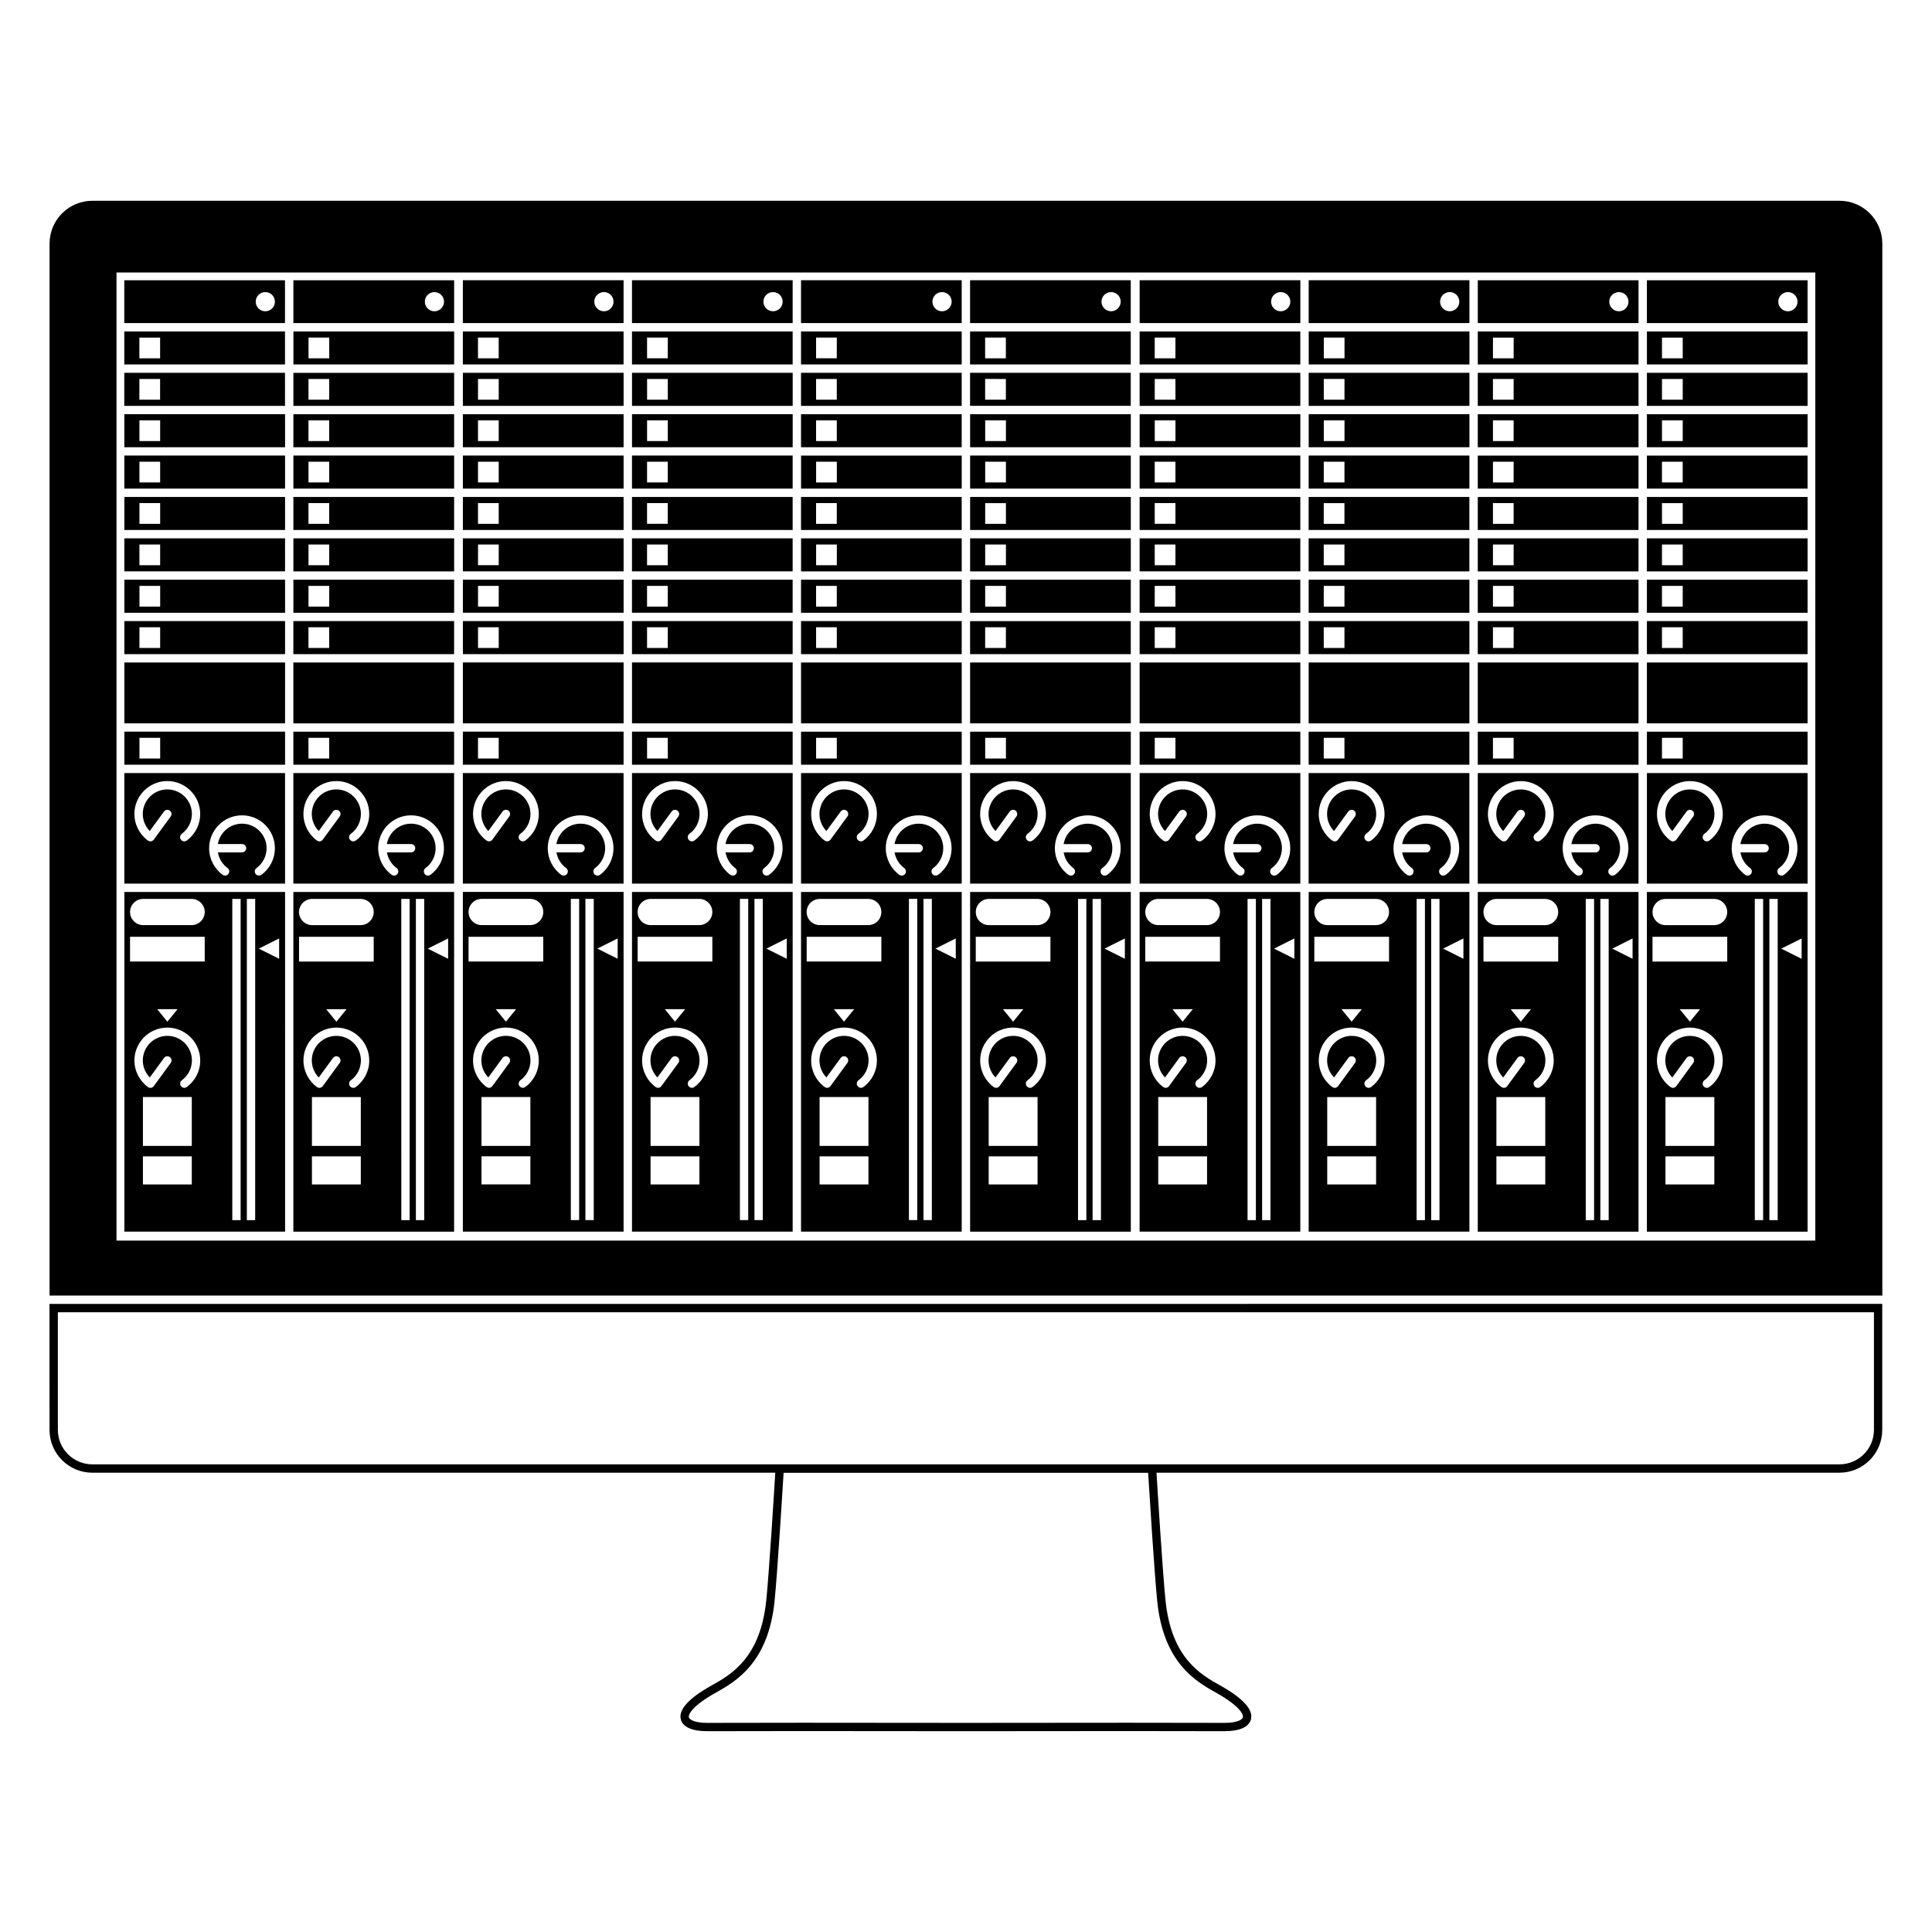 <?xml version="1.0" encoding="UTF-8"?>
<!-- Uploaded to: ICON Repo, www.iconrepo.com, Generator: ICON Repo Mixer Tools -->
<svg fill="#000000" width="800px" height="800px" version="1.1" viewBox="144 144 512 512" xmlns="http://www.w3.org/2000/svg">
 <path d="m264.35 218.27h-42.598v11.352h42.598zm-5.219 8.223c-1.41 0-2.543-1.145-2.543-2.543 0-1.41 1.137-2.543 2.543-2.543s2.543 1.137 2.543 2.543c0 1.398-1.133 2.543-2.543 2.543zm5.219 16.309h-42.598v8.758h42.598zm-33.109 7.121h-5.488v-5.492h5.488zm212.43 98.949h-42.586v29.301h42.586zm-26.047 17.883c-0.5 0.363-1.195 0.258-1.551-0.242-0.352-0.488-0.258-1.18 0.242-1.543 1.676-1.219 2.664-3.188 2.664-5.254 0-3.586-2.922-6.508-6.5-6.508-3.598 0-6.504 2.922-6.504 6.508 0 1.691 0.676 3.316 1.84 4.519l3.773-5.168c0.352-0.492 1.039-0.605 1.535-0.242 0.5 0.359 0.609 1.047 0.242 1.547l-4.484 6.144v0.004c-0.039 0.055-0.09 0.102-0.137 0.145-0.016 0.016-0.031 0.031-0.055 0.047-0.039 0.039-0.074 0.066-0.125 0.09-0.023 0.02-0.051 0.039-0.09 0.059-0.051 0.023-0.109 0.047-0.176 0.066-0.012 0.004-0.039 0.016-0.051 0.016-0.09 0.02-0.176 0.031-0.258 0.031-0.227 0-0.457-0.07-0.66-0.215-2.231-1.637-3.582-4.266-3.582-7.039 0-4.805 3.91-8.723 8.727-8.723 4.797 0 8.711 3.914 8.711 8.723 0.008 2.769-1.328 5.406-3.562 7.035zm19.793 9.082c-0.484 0.352-1.18 0.25-1.543-0.242-0.363-0.5-0.25-1.188 0.246-1.547 1.664-1.223 2.664-3.184 2.664-5.254 0-3.594-2.922-6.508-6.504-6.508-3.215 0-5.879 2.336-6.414 5.406h6.414c0.609 0 1.102 0.488 1.102 1.102 0 0.609-0.492 1.102-1.102 1.102h-6.402c0.281 1.648 1.195 3.148 2.562 4.152 0.5 0.359 0.598 1.047 0.242 1.547-0.211 0.297-0.555 0.449-0.902 0.449-0.227 0-0.441-0.07-0.648-0.211-2.231-1.637-3.582-4.277-3.582-7.043 0-4.805 3.914-8.715 8.727-8.715 4.801 0 8.711 3.91 8.711 8.715 0.012 2.769-1.324 5.41-3.57 7.047zm-173.07-122.07h-42.598v8.758h42.598zm-33.109 7.121h-5.488v-5.492h5.488zm257.36-18.09h-42.586v8.758h42.586zm-33.094 7.121h-5.488v-5.492h5.488zm-191.15 47.711h-42.598v8.758h42.598zm-33.109 7.125h-5.488v-5.488h5.488zm257.36-86.488h-42.586v11.352h42.586zm-5.207 8.223c-1.391 0-2.539-1.145-2.539-2.543 0-1.41 1.148-2.543 2.539-2.543 1.41 0 2.555 1.137 2.555 2.543 0 1.398-1.145 2.543-2.555 2.543zm-219.04 5.34h-42.598v8.758h42.598zm-33.109 7.125h-5.488v-5.492h5.488zm-11.703 141.42h-42.586v90.027h42.594l-0.004-90.027zm-24.719 77.512h-12.949v-7.441h12.949zm0-10.211h-12.949v-12.949h12.949zm-1.328-15.609c-0.492 0.363-1.188 0.258-1.543-0.242-0.363-0.488-0.25-1.18 0.23-1.543 1.676-1.219 2.676-3.188 2.676-5.262 0-3.586-2.922-6.508-6.508-6.508-3.586 0-6.508 2.922-6.508 6.508 0 1.699 0.684 3.316 1.848 4.519l3.773-5.168c0.352-0.492 1.047-0.598 1.543-0.242 0.492 0.359 0.598 1.055 0.234 1.555l-4.488 6.144c-0.035 0.059-0.09 0.105-0.141 0.152-0.012 0.016-0.023 0.035-0.047 0.047-0.035 0.039-0.082 0.066-0.133 0.09-0.023 0.02-0.051 0.039-0.082 0.059-0.059 0.023-0.117 0.047-0.18 0.066-0.016 0.004-0.035 0.016-0.066 0.02-0.082 0.02-0.168 0.031-0.246 0.031-0.227 0-0.457-0.07-0.656-0.215-2.242-1.637-3.582-4.266-3.582-7.039 0-4.805 3.91-8.715 8.715-8.715 4.805 0 8.723 3.91 8.723 8.715 0.016 2.766-1.32 5.391-3.562 7.027zm-7.836-20.621h5.391l-2.699 3.316zm12.59-12.629h-19.793v-6.559h19.793zm-3.469-9.652h-12.848c-1.914 0-3.473-1.559-3.473-3.473 0-1.914 1.559-3.473 3.473-3.473h12.848c1.914 0 3.473 1.559 3.473 3.473-0.004 1.914-1.559 3.473-3.473 3.473zm12.984 78.18h-2.207v-85.129h2.207zm3.856 0h-2.207l0.004-85.129h2.207zm6.352-69.258-5.391-2.695 5.391-2.699zm225.7-17.711h-42.586v90.027h42.586zm-24.711 77.512h-12.953v-7.441h12.953zm0-10.211h-12.953v-12.949h12.953zm-1.336-15.609c-0.5 0.363-1.195 0.258-1.551-0.242-0.352-0.488-0.258-1.18 0.242-1.543 1.676-1.219 2.664-3.188 2.664-5.262 0-3.586-2.922-6.508-6.5-6.508-3.598 0-6.504 2.922-6.504 6.508 0 1.699 0.676 3.316 1.84 4.519l3.773-5.168c0.352-0.492 1.039-0.598 1.535-0.242 0.5 0.359 0.609 1.047 0.242 1.547l-4.484 6.144v0.012c-0.039 0.051-0.09 0.102-0.137 0.141-0.016 0.016-0.031 0.035-0.055 0.047-0.039 0.039-0.074 0.066-0.125 0.09-0.023 0.02-0.051 0.039-0.09 0.059-0.051 0.023-0.109 0.047-0.176 0.066-0.012 0.004-0.039 0.016-0.051 0.02-0.09 0.02-0.176 0.031-0.258 0.031-0.227 0-0.457-0.07-0.66-0.215-2.231-1.637-3.582-4.266-3.582-7.039 0-4.805 3.91-8.715 8.727-8.715 4.797 0 8.711 3.91 8.711 8.715 0.008 2.773-1.328 5.398-3.562 7.035zm-7.836-20.621h5.387l-2.691 3.309zm12.582-12.629h-19.789v-6.559h19.789zm-3.461-9.652h-12.855c-1.914 0-3.465-1.559-3.465-3.473 0-1.914 1.559-3.473 3.465-3.473h12.855c1.918 0 3.465 1.559 3.465 3.473-0.004 1.914-1.543 3.473-3.465 3.473zm12.98 78.18h-2.207v-85.129h2.207zm3.875 0h-2.223v-85.129h2.223zm6.332-69.258-5.394-2.695 5.394-2.699zm1.574-122.39h-42.586v8.758h42.586zm-33.094 7.125h-5.496v-5.492h5.496zm-146.23 3.844h-42.598v8.758h42.598zm-33.109 7.121h-5.488l0.004-5.484h5.488zm257.36-40.02h-42.586v8.758h42.586zm-33.094 7.121h-5.488v-5.492h5.488zm-11.832-7.121h-42.586v8.758h42.586zm-33.094 7.121h-5.496v-5.492h5.496zm33.094 77.012h-42.586v8.758h42.586zm-33.094 7.121h-5.496v-5.488h5.496zm33.094-58.355h-42.586v8.758h42.586zm-33.094 7.121h-5.496v-5.484h5.496zm33.094-29.059h-42.586v8.758h42.586zm-33.094 7.125h-5.496v-5.492h5.496zm-146.23-7.125h-42.598v8.758h42.598zm-33.109 7.125h-5.488v-5.492h5.488zm212.43 63.844h-42.586v-16.133h42.586zm0-38.066h-42.586v8.758h42.586zm-33.094 7.125h-5.496v-5.488l5.496 0.004zm-146.23-29.059h-42.598v8.758h42.598zm-33.109 7.125h-5.488v-5.492h5.488zm122.83-40.023h-42.578v8.758h42.578zm-33.094 7.121h-5.492v-5.492h5.492zm167.62-18.09h-42.586v8.758h42.586zm-33.094 7.125h-5.488v-5.492h5.488zm33.094 141.42h-42.586v90.027h42.586zm-24.715 77.512h-12.938v-7.441h12.938zm0-10.211h-12.938v-12.949h12.938zm-1.336-15.609c-0.484 0.363-1.18 0.258-1.535-0.242-0.367-0.488-0.258-1.18 0.242-1.543 1.664-1.219 2.664-3.188 2.664-5.262 0-3.586-2.922-6.508-6.504-6.508-3.594 0-6.516 2.922-6.516 6.508 0 1.699 0.691 3.316 1.84 4.519l3.773-5.168c0.367-0.492 1.055-0.598 1.551-0.242 0.5 0.359 0.594 1.047 0.242 1.547l-4.484 6.144v0.012c-0.051 0.051-0.105 0.102-0.137 0.141-0.031 0.016-0.039 0.035-0.055 0.047-0.035 0.039-0.09 0.066-0.125 0.09-0.035 0.02-0.066 0.039-0.09 0.059-0.051 0.023-0.109 0.047-0.176 0.066-0.023 0.004-0.039 0.016-0.066 0.02-0.074 0.02-0.16 0.031-0.25 0.031-0.23 0-0.457-0.07-0.648-0.215-2.246-1.637-3.582-4.266-3.582-7.039 0-4.805 3.91-8.715 8.723-8.715 4.801 0 8.711 3.91 8.711 8.715 0.004 2.773-1.332 5.398-3.578 7.035zm-7.836-20.621h5.394l-2.695 3.309zm12.598-12.629h-19.801v-6.559h19.801zm-3.477-9.652h-12.844c-1.918 0-3.477-1.559-3.477-3.473 0-1.914 1.562-3.473 3.477-3.473h12.844c1.93 0 3.477 1.559 3.477 3.473 0 1.914-1.547 3.473-3.477 3.473zm12.992 78.18h-2.207v-85.129h2.207zm3.863 0h-2.211v-85.129h2.211zm6.336-69.258-5.387-2.695 5.387-2.699zm-267.48-122.39h-42.586v8.758h42.594l-0.004-8.758zm-33.094 7.125h-5.492v-5.492h5.492zm302.15-18.094h-42.586v8.758h42.586zm-33.094 7.125h-5.488v-5.492h5.488zm-235.96 25.777h-42.586v8.758h42.594l-0.004-8.758zm-33.094 7.125h-5.492v-5.488h5.492zm346.97-72.926h-42.598v8.758h42.598zm-33.109 7.125h-5.488v-5.492h5.488zm-280.77 69.641h-42.586v8.758h42.594l-0.004-8.758zm-33.094 7.125h-5.492v-5.488h5.492zm346.97-61.953h-42.598v8.758h42.598zm-33.109 7.121h-5.488v-5.492h5.488zm-280.77-7.121h-42.586v8.758h42.594l-0.004-8.758zm-33.094 7.121h-5.492v-5.492h5.492zm33.094 3.84h-42.586v8.758h42.594l-0.004-8.758zm-33.094 7.125h-5.492v-5.492h5.492zm346.97-53.586h-42.598v11.352h42.598zm-5.219 8.223c-1.41 0-2.555-1.145-2.555-2.543 0-1.41 1.145-2.543 2.555-2.543 1.406 0 2.539 1.137 2.539 2.543 0 1.398-1.129 2.543-2.539 2.543zm5.219 16.309h-42.598v8.758h42.598zm-33.109 7.121h-5.488v-5.492h5.488zm-280.77 36.746h-42.586v8.758h42.594l-0.004-8.758zm-33.094 7.121h-5.492v-5.484h5.492zm33.094 55.082h-42.586v29.301h42.594l-0.004-29.301zm-26.047 17.883c-0.492 0.363-1.188 0.258-1.543-0.242-0.363-0.488-0.25-1.18 0.23-1.543 1.676-1.219 2.676-3.188 2.676-5.254 0-3.586-2.922-6.508-6.508-6.508-3.586 0-6.508 2.922-6.508 6.508 0 1.691 0.684 3.316 1.848 4.519l3.773-5.168c0.352-0.492 1.047-0.605 1.543-0.242 0.492 0.359 0.605 1.047 0.242 1.547l-4.488 6.144c-0.035 0.066-0.09 0.105-0.141 0.152-0.012 0.016-0.023 0.031-0.047 0.047-0.043 0.031-0.082 0.059-0.137 0.082-0.023 0.02-0.051 0.039-0.082 0.059-0.059 0.023-0.117 0.047-0.18 0.066-0.016 0.004-0.035 0.016-0.066 0.016-0.082 0.02-0.168 0.031-0.246 0.031-0.227 0-0.457-0.07-0.656-0.215-2.242-1.637-3.582-4.266-3.582-7.039 0-4.805 3.91-8.723 8.715-8.723 4.805 0 8.723 3.914 8.723 8.723 0.012 2.773-1.324 5.41-3.566 7.039zm19.789 9.082c-0.488 0.352-1.18 0.25-1.543-0.242-0.363-0.5-0.25-1.188 0.242-1.547 1.672-1.223 2.676-3.184 2.676-5.254 0-3.594-2.922-6.508-6.508-6.508-3.215 0-5.879 2.336-6.41 5.406h6.41c0.609 0 1.102 0.488 1.102 1.102 0 0.609-0.492 1.102-1.102 1.102h-6.402c0.289 1.648 1.195 3.148 2.562 4.152 0.488 0.359 0.605 1.047 0.242 1.547-0.215 0.297-0.555 0.449-0.898 0.449-0.227 0-0.449-0.07-0.645-0.211-2.242-1.637-3.582-4.277-3.582-7.043 0-4.805 3.91-8.715 8.715-8.715s8.715 3.91 8.715 8.715c0.008 2.769-1.328 5.41-3.574 7.047zm275.32-78.203h-42.586v8.758h42.586zm-33.094 7.125h-5.488v-5.488h5.488zm33.094-18.09h-42.586v8.758h42.586zm-33.094 7.121h-5.488v-5.484h5.488zm33.094-18.09h-42.586v8.758h42.586zm-33.094 7.125h-5.488v-5.492h5.488zm33.094 25.773h-42.586v8.758h42.586zm-33.094 7.125h-5.488v-5.488h5.488zm-235.96 19.977h-42.586v-16.133h42.594l-0.004 16.133zm0 2.203h-42.586v8.758h42.594l-0.004-8.758zm-33.094 7.121h-5.492v-5.488h5.492zm302.15 3.848h-42.586v29.301h42.586zm-26.051 17.883c-0.484 0.363-1.18 0.258-1.535-0.242-0.367-0.488-0.258-1.18 0.242-1.543 1.664-1.219 2.664-3.188 2.664-5.254 0-3.586-2.922-6.508-6.504-6.508-3.594 0-6.516 2.922-6.516 6.508 0 1.691 0.691 3.316 1.84 4.519l3.773-5.168c0.367-0.492 1.055-0.605 1.551-0.242 0.5 0.359 0.594 1.047 0.242 1.547l-4.484 6.144v0.004c-0.051 0.055-0.105 0.102-0.137 0.145-0.031 0.016-0.039 0.031-0.055 0.047-0.035 0.039-0.09 0.066-0.125 0.09-0.035 0.02-0.066 0.039-0.09 0.059-0.051 0.023-0.109 0.047-0.176 0.066-0.023 0.004-0.039 0.016-0.066 0.016-0.074 0.02-0.16 0.031-0.25 0.031-0.23 0-0.457-0.07-0.648-0.215-2.246-1.637-3.582-4.266-3.582-7.039 0-4.805 3.91-8.723 8.723-8.723 4.801 0 8.711 3.914 8.711 8.723 0.004 2.769-1.332 5.406-3.578 7.035zm19.805 9.082c-0.5 0.352-1.18 0.25-1.551-0.242-0.352-0.5-0.242-1.188 0.242-1.547 1.676-1.223 2.68-3.184 2.68-5.254 0-3.594-2.922-6.508-6.519-6.508-3.199 0-5.879 2.336-6.402 5.406h6.402c0.609 0 1.109 0.488 1.109 1.102 0 0.609-0.5 1.102-1.109 1.102h-6.402c0.297 1.648 1.195 3.148 2.57 4.152 0.492 0.359 0.609 1.047 0.242 1.547-0.215 0.297-0.543 0.449-0.891 0.449-0.227 0-0.457-0.07-0.648-0.211-2.246-1.637-3.582-4.277-3.582-7.043 0-4.805 3.914-8.715 8.711-8.715 4.816 0 8.727 3.91 8.727 8.715 0.004 2.769-1.348 5.41-3.578 7.047zm6.246-37.934h-42.586v8.758h42.586zm-33.094 7.121h-5.488v-5.488h5.488zm33.094-9.324h-42.586v-16.133h42.586zm-134.53-81.93h-42.578v8.758h42.578zm-33.094 7.121h-5.492v-5.492h5.492zm-11.711 47.707h-42.594v8.758h42.594zm-33.094 7.125h-5.488v-5.488h5.488zm33.094-18.09h-42.594v8.758h42.594zm-33.094 7.125h-5.488v-5.488h5.488zm77.898 44.113h-42.578v29.301h42.578zm-26.051 17.883c-0.488 0.363-1.18 0.258-1.543-0.242-0.359-0.488-0.246-1.18 0.242-1.543 1.676-1.219 2.676-3.188 2.676-5.254 0-3.586-2.922-6.508-6.508-6.508-3.586 0-6.508 2.922-6.508 6.508 0 1.691 0.68 3.316 1.84 4.519l3.777-5.168c0.359-0.492 1.047-0.605 1.547-0.242 0.488 0.359 0.594 1.047 0.242 1.547l-4.488 6.144v0.004c-0.039 0.055-0.09 0.102-0.141 0.145-0.012 0.016-0.023 0.031-0.047 0.047-0.039 0.039-0.09 0.066-0.133 0.09-0.023 0.02-0.051 0.039-0.086 0.059-0.055 0.023-0.121 0.047-0.176 0.066-0.02 0.004-0.039 0.016-0.066 0.016-0.086 0.02-0.168 0.031-0.25 0.031-0.223 0-0.453-0.07-0.648-0.215-2.242-1.637-3.582-4.266-3.582-7.039 0-4.805 3.914-8.723 8.723-8.723 4.805 0 8.715 3.914 8.715 8.723-0.004 2.769-1.344 5.406-3.586 7.035zm19.805 9.082c-0.5 0.352-1.18 0.25-1.543-0.242-0.363-0.5-0.258-1.188 0.242-1.547 1.672-1.223 2.664-3.184 2.664-5.254 0-3.594-2.918-6.508-6.504-6.508-3.215 0-5.879 2.336-6.41 5.406h6.41c0.609 0 1.102 0.488 1.102 1.102 0 0.609-0.5 1.102-1.102 1.102h-6.402c0.289 1.648 1.195 3.148 2.562 4.152 0.488 0.359 0.598 1.047 0.242 1.547-0.223 0.297-0.559 0.449-0.898 0.449-0.227 0-0.453-0.07-0.648-0.211-2.242-1.637-3.578-4.277-3.578-7.043 0-4.805 3.91-8.715 8.723-8.715 4.805 0 8.715 3.91 8.715 8.715 0.004 2.769-1.336 5.41-3.574 7.047zm-38.559-40.137h-42.594v-16.133h42.594zm44.805 2.203h-42.578v8.758h42.578zm-33.094 7.121h-5.492v-5.488h5.492zm33.094-9.324h-42.578v-16.133h42.578zm-44.805-49.031h-42.594v8.758h42.594zm-33.094 7.121h-5.488l0.004-5.484h5.488zm77.898 86.59h-42.578v90.027h42.578zm-24.711 77.512h-12.949v-7.441h12.949zm0-10.211h-12.949v-12.949h12.949zm-1.34-15.609c-0.488 0.363-1.18 0.258-1.543-0.242-0.359-0.488-0.246-1.18 0.242-1.543 1.676-1.219 2.676-3.188 2.676-5.262 0-3.586-2.922-6.508-6.508-6.508-3.586 0-6.508 2.922-6.508 6.508 0 1.699 0.68 3.316 1.84 4.519l3.777-5.168c0.359-0.492 1.047-0.598 1.547-0.242 0.488 0.359 0.594 1.047 0.242 1.547l-4.488 6.144v0.012c-0.039 0.051-0.09 0.102-0.141 0.141-0.012 0.016-0.023 0.035-0.047 0.047-0.039 0.039-0.09 0.066-0.133 0.09-0.023 0.02-0.051 0.039-0.086 0.059-0.055 0.023-0.121 0.047-0.176 0.066-0.02 0.004-0.039 0.016-0.066 0.02-0.086 0.02-0.168 0.031-0.25 0.031-0.223 0-0.453-0.07-0.648-0.215-2.242-1.637-3.582-4.266-3.582-7.039 0-4.805 3.914-8.715 8.723-8.715 4.805 0 8.715 3.91 8.715 8.715-0.004 2.773-1.344 5.398-3.586 7.035zm-7.828-20.621h5.391l-2.699 3.309zm12.594-12.629h-19.801v-6.559h19.801zm-3.477-9.652h-12.848c-1.926 0-3.481-1.559-3.481-3.473 0-1.914 1.559-3.473 3.481-3.473h12.848c1.918 0 3.473 1.559 3.473 3.473 0.004 1.914-1.555 3.473-3.473 3.473zm12.988 78.18h-2.207v-85.129h2.207zm3.859 0h-2.211v-85.129h2.211zm6.344-69.258-5.391-2.695 5.391-2.699zm-43.234-144.32h-42.594v8.758h42.594zm-33.094 7.121h-5.488v-5.492h5.488zm33.094 14.809h-42.594v8.758h42.594zm-33.094 7.125h-5.488v-5.492h5.488zm33.094-18.094h-42.594v8.758h42.594zm-33.094 7.125h-5.488v-5.492h5.488zm77.898 36.742h-42.578v8.758h42.578zm-33.094 7.125h-5.492v-5.488h5.492zm33.094-83.891h-42.578v8.758h42.578zm-33.094 7.125h-5.492v-5.492h5.492zm33.094 25.773h-42.578v8.758h42.578zm-33.094 7.125h-5.492v-5.492h5.492zm33.094-53.586h-42.578v11.352h42.578zm-5.207 8.223c-1.402 0-2.543-1.145-2.543-2.543 0-1.41 1.145-2.543 2.543-2.543 1.41 0 2.555 1.137 2.555 2.543 0 1.398-1.145 2.543-2.555 2.543zm184.55 38.238h-42.598v8.758h42.598zm-33.109 7.125h-5.488v-5.492h5.488zm-191.04 108.52h-42.594v90.027h42.594zm-24.703 77.512h-12.953v-7.441h12.953zm0-10.211h-12.953v-12.949h12.953zm-1.344-15.609c-0.488 0.363-1.18 0.258-1.543-0.242-0.363-0.488-0.25-1.18 0.242-1.543 1.672-1.219 2.676-3.188 2.676-5.262 0-3.586-2.922-6.508-6.508-6.508-3.586 0-6.508 2.922-6.508 6.508 0 1.699 0.68 3.316 1.844 4.519l3.773-5.168c0.363-0.492 1.055-0.598 1.543-0.242 0.5 0.359 0.605 1.047 0.246 1.547l-4.488 6.144v0.012c-0.047 0.051-0.09 0.102-0.141 0.141-0.012 0.016-0.023 0.035-0.047 0.047-0.047 0.039-0.09 0.066-0.133 0.09-0.023 0.02-0.055 0.039-0.086 0.059-0.055 0.023-0.121 0.047-0.176 0.066-0.023 0.004-0.047 0.016-0.066 0.02-0.082 0.02-0.172 0.031-0.25 0.031-0.223 0-0.449-0.07-0.645-0.215-2.242-1.637-3.582-4.266-3.582-7.039 0-4.805 3.91-8.715 8.715-8.715 4.805 0 8.715 3.91 8.715 8.715 0 2.773-1.34 5.398-3.582 7.035zm-7.832-20.621h5.391l-2.695 3.309zm12.594-12.629h-19.801v-6.559h19.801zm-3.469-9.652h-12.852c-1.918 0-3.477-1.559-3.477-3.473 0-1.914 1.559-3.473 3.477-3.473h12.852c1.918 0 3.473 1.559 3.473 3.473-0.004 1.914-1.555 3.473-3.473 3.473zm12.98 78.18h-2.207v-85.129h2.207zm3.867 0h-2.207v-85.129h2.207zm6.34-69.258-5.391-2.695 5.391-2.699zm1.566-60.188h-42.594v8.758h42.594zm-33.094 7.121h-5.488v-5.488h5.488zm167.5-102.22h-42.586v8.758h42.586zm-33.094 7.121h-5.496v-5.492l5.496 0.004zm-11.707-18.09h-42.578v8.758h42.578zm-33.102 7.125h-5.488v-5.492h5.488zm-11.699 36.742h-42.578v8.758h42.578zm-33.094 7.125h-5.492v-5.492h5.492zm33.094 3.844h-42.578v8.758h42.578zm-33.094 7.121h-5.492v-5.484h5.492zm-11.711 55.082h-42.594v29.301h42.594zm-26.047 17.883c-0.488 0.363-1.18 0.258-1.543-0.242-0.363-0.488-0.25-1.18 0.242-1.543 1.672-1.219 2.676-3.188 2.676-5.254 0-3.586-2.922-6.508-6.508-6.508-3.586 0-6.508 2.922-6.508 6.508 0 1.691 0.68 3.316 1.844 4.519l3.773-5.168c0.363-0.492 1.055-0.605 1.543-0.242 0.5 0.359 0.605 1.047 0.246 1.547l-4.488 6.144v0.004c-0.047 0.055-0.09 0.102-0.141 0.145-0.012 0.016-0.023 0.031-0.047 0.047-0.047 0.039-0.09 0.066-0.133 0.09-0.023 0.02-0.055 0.039-0.086 0.059-0.055 0.023-0.121 0.047-0.176 0.066-0.023 0.004-0.047 0.016-0.066 0.016-0.082 0.02-0.172 0.031-0.25 0.031-0.223 0-0.449-0.07-0.645-0.215-2.242-1.637-3.582-4.266-3.582-7.039 0-4.805 3.91-8.723 8.715-8.723 4.805 0 8.715 3.914 8.715 8.723 0 2.769-1.34 5.406-3.582 7.035zm19.801 9.082c-0.492 0.352-1.188 0.25-1.543-0.242-0.363-0.5-0.25-1.188 0.23-1.547 1.676-1.223 2.676-3.184 2.676-5.254 0-3.594-2.922-6.508-6.508-6.508-3.203 0-5.879 2.336-6.41 5.406h6.41c0.621 0 1.102 0.488 1.102 1.102 0 0.609-0.488 1.102-1.102 1.102h-6.402c0.293 1.648 1.199 3.148 2.574 4.152 0.488 0.359 0.594 1.047 0.23 1.547-0.215 0.297-0.551 0.449-0.887 0.449-0.227 0-0.457-0.07-0.656-0.211-2.242-1.637-3.57-4.277-3.57-7.043 0-4.805 3.906-8.715 8.711-8.715s8.715 3.91 8.715 8.715c0.004 2.769-1.328 5.41-3.57 7.047zm51.051-78.203h-42.578v8.758h42.578zm-33.094 7.125h-5.492v-5.488h5.492zm-56.625 44.113h-42.598v29.301h42.598zm-26.062 17.883c-0.5 0.363-1.188 0.258-1.543-0.242-0.363-0.488-0.258-1.18 0.242-1.543 1.672-1.219 2.664-3.188 2.664-5.254 0-3.586-2.918-6.508-6.504-6.508-3.598 0-6.508 2.922-6.508 6.508 0 1.691 0.68 3.316 1.84 4.519l3.773-5.168c0.363-0.492 1.047-0.605 1.543-0.242 0.492 0.359 0.605 1.047 0.242 1.547l-4.484 6.144v0.004c-0.047 0.055-0.098 0.102-0.137 0.145-0.02 0.016-0.031 0.031-0.047 0.047-0.047 0.039-0.09 0.066-0.137 0.09-0.031 0.02-0.055 0.039-0.082 0.059-0.066 0.023-0.121 0.047-0.188 0.066-0.02 0.004-0.035 0.016-0.055 0.016-0.086 0.02-0.172 0.031-0.258 0.031-0.227 0-0.453-0.07-0.648-0.215-2.242-1.637-3.578-4.266-3.578-7.039 0-4.805 3.91-8.723 8.723-8.723 4.805 0 8.715 3.914 8.715 8.723 0.008 2.769-1.332 5.406-3.574 7.035zm19.797 9.082c-0.488 0.352-1.18 0.25-1.543-0.242-0.359-0.5-0.25-1.188 0.242-1.547 1.676-1.223 2.676-3.184 2.676-5.254 0-3.594-2.922-6.508-6.508-6.508-3.215 0-5.879 2.336-6.41 5.406h6.41c0.609 0 1.102 0.488 1.102 1.102 0 0.609-0.492 1.102-1.102 1.102h-6.402c0.289 1.648 1.195 3.148 2.562 4.152 0.492 0.359 0.605 1.047 0.242 1.547-0.215 0.297-0.555 0.449-0.898 0.449-0.223 0-0.449-0.07-0.648-0.211-2.242-1.637-3.578-4.277-3.578-7.043 0-4.805 3.91-8.715 8.715-8.715 4.805 0 8.715 3.91 8.715 8.715 0.008 2.769-1.332 5.41-3.574 7.047zm140.79-26.965h-42.578v29.301h42.578zm-26.047 17.883c-0.492 0.363-1.188 0.258-1.551-0.242-0.359-0.488-0.246-1.18 0.242-1.543 1.676-1.219 2.676-3.188 2.676-5.254 0-3.586-2.922-6.508-6.508-6.508-3.586 0-6.508 2.922-6.508 6.508 0 1.691 0.68 3.316 1.844 4.519l3.777-5.168c0.359-0.492 1.047-0.605 1.547-0.242 0.488 0.359 0.594 1.047 0.242 1.547l-4.488 6.144v0.004c-0.039 0.055-0.09 0.102-0.141 0.145-0.012 0.016-0.023 0.031-0.047 0.047-0.039 0.039-0.09 0.066-0.133 0.09-0.023 0.02-0.051 0.039-0.086 0.059-0.055 0.023-0.121 0.047-0.176 0.066-0.02 0.004-0.039 0.016-0.066 0.016-0.082 0.02-0.168 0.031-0.25 0.031-0.223 0-0.449-0.07-0.645-0.215-2.242-1.637-3.582-4.266-3.582-7.039 0-4.805 3.91-8.723 8.715-8.723s8.715 3.914 8.715 8.723c-0.008 2.769-1.344 5.406-3.578 7.035zm19.793 9.082c-0.492 0.352-1.18 0.25-1.543-0.242-0.363-0.5-0.258-1.188 0.242-1.547 1.672-1.223 2.664-3.184 2.664-5.254 0-3.594-2.918-6.508-6.504-6.508-3.215 0-5.879 2.336-6.41 5.406h6.41c0.609 0 1.102 0.488 1.102 1.102 0 0.609-0.5 1.102-1.102 1.102h-6.402c0.289 1.648 1.195 3.148 2.562 4.152 0.488 0.359 0.594 1.047 0.242 1.547-0.223 0.297-0.555 0.449-0.898 0.449-0.227 0-0.457-0.07-0.656-0.211-2.242-1.637-3.578-4.277-3.578-7.043 0-4.805 3.914-8.715 8.723-8.715 4.805 0 8.715 3.91 8.715 8.715 0.016 2.769-1.328 5.41-3.566 7.047zm6.254-40.137h-42.578v-16.133h42.578zm0 2.203h-42.578v8.758h42.578zm-33.102 7.121h-5.488v-5.488h5.488zm33.102-36.426h-42.578v8.758h42.578zm-33.102 7.125h-5.488v-5.488h5.488zm-101.42 22.18h-42.598v8.758h42.598zm-33.109 7.121h-5.488v-5.488h5.488zm33.109-36.426h-42.598v8.758h42.598zm-33.109 7.125h-5.488v-5.488h5.488zm167.63 64.656h-42.578v90.027h42.578zm-24.715 77.512h-12.949v-7.441h12.949zm0-10.211h-12.949v-12.949h12.949zm-1.332-15.609c-0.492 0.363-1.188 0.258-1.551-0.242-0.359-0.488-0.246-1.18 0.242-1.543 1.676-1.219 2.676-3.188 2.676-5.262 0-3.586-2.922-6.508-6.508-6.508-3.586 0-6.508 2.922-6.508 6.508 0 1.699 0.68 3.316 1.844 4.519l3.777-5.168c0.359-0.492 1.047-0.598 1.547-0.242 0.488 0.359 0.594 1.047 0.242 1.547l-4.488 6.144v0.012c-0.039 0.051-0.09 0.102-0.141 0.141-0.012 0.016-0.023 0.035-0.047 0.047-0.039 0.039-0.09 0.066-0.133 0.09-0.023 0.02-0.051 0.039-0.086 0.059-0.055 0.023-0.121 0.047-0.176 0.066-0.02 0.004-0.039 0.016-0.066 0.02-0.082 0.02-0.168 0.031-0.25 0.031-0.223 0-0.449-0.07-0.645-0.215-2.242-1.637-3.582-4.266-3.582-7.039 0-4.805 3.91-8.715 8.715-8.715s8.715 3.91 8.715 8.715c-0.008 2.773-1.344 5.398-3.578 7.035zm-7.84-20.621h5.391l-2.699 3.309zm12.594-12.629h-19.793v-6.559h19.793zm-3.477-9.652h-12.848c-1.926 0-3.473-1.559-3.473-3.473 0-1.914 1.551-3.473 3.473-3.473h12.848c1.918 0 3.473 1.559 3.473 3.473 0.004 1.914-1.551 3.473-3.473 3.473zm12.988 78.18h-2.207v-85.129h2.207zm3.867 0h-2.211l-0.004-85.129h2.211zm6.34-69.258-5.391-2.695 5.391-2.699zm46.375-179.82h-42.586v11.352h42.586zm-5.203 8.223c-1.41 0-2.555-1.145-2.555-2.543 0-1.41 1.145-2.543 2.555-2.543 1.395 0 2.539 1.137 2.539 2.543 0 1.398-1.145 2.543-2.539 2.543zm-174.12 109.21h-42.598v-16.133h42.598zm179.32-103.87h-42.586v8.758h42.586zm-33.094 7.125h-5.496v-5.492h5.496zm-11.707 36.742h-42.578v8.758h42.578zm-33.102 7.125h-5.488v-5.492h5.488zm33.102-29.055h-42.578v8.758h42.578zm-33.102 7.121h-5.488v-5.492h5.488zm-56.504-42.621h-42.594v11.352h42.594zm-5.203 8.223c-1.406 0-2.551-1.145-2.551-2.543 0-1.41 1.145-2.543 2.551-2.543s2.543 1.137 2.543 2.543c0 1.398-1.137 2.543-2.543 2.543zm94.809 71.141h-42.578v8.758h42.578zm-33.102 7.125h-5.488v-5.488h5.488zm33.102-61.957h-42.578v8.758h42.578zm-33.102 7.121h-5.488v-5.492h5.488zm-56.504-18.09h-42.594v8.758h42.594zm-33.094 7.125h-5.488v-5.492h5.488zm122.7-20.688h-42.578v11.352h42.578zm-5.215 8.223c-1.402 0-2.543-1.145-2.543-2.543 0-1.41 1.145-2.543 2.543-2.543 1.41 0 2.555 1.137 2.555 2.543 0 1.398-1.145 2.543-2.555 2.543zm-129.3 153.89h-42.598v90.027h42.598zm-24.727 77.512h-12.949v-7.441h12.949zm0-10.211h-12.949v-12.949h12.949zm-1.336-15.609c-0.5 0.363-1.188 0.258-1.543-0.242-0.363-0.488-0.258-1.18 0.242-1.543 1.672-1.219 2.664-3.188 2.664-5.262 0-3.586-2.918-6.508-6.504-6.508-3.598 0-6.508 2.922-6.508 6.508 0 1.699 0.68 3.316 1.84 4.519l3.773-5.168c0.363-0.492 1.047-0.598 1.543-0.242 0.492 0.359 0.605 1.047 0.242 1.547l-4.484 6.144v0.012c-0.047 0.051-0.098 0.102-0.137 0.141-0.02 0.016-0.031 0.035-0.047 0.047-0.047 0.039-0.09 0.066-0.137 0.09-0.031 0.02-0.055 0.039-0.082 0.059-0.066 0.023-0.121 0.047-0.188 0.066-0.02 0.004-0.035 0.016-0.055 0.02-0.086 0.02-0.172 0.031-0.258 0.031-0.227 0-0.453-0.07-0.648-0.215-2.242-1.637-3.578-4.266-3.578-7.039 0-4.805 3.91-8.715 8.723-8.715 4.805 0 8.715 3.91 8.715 8.715 0.008 2.773-1.332 5.398-3.574 7.035zm-7.832-20.621h5.391l-2.691 3.309zm12.59-12.629h-19.793v-6.559h19.793zm-3.473-9.652h-12.848c-1.914 0-3.473-1.559-3.473-3.473 0-1.914 1.559-3.473 3.473-3.473h12.848c1.918 0 3.473 1.559 3.473 3.473 0 1.914-1.551 3.473-3.473 3.473zm12.996 78.18h-2.211l-0.004-85.129h2.211zm3.859 0h-2.207v-85.129h2.207zm6.336-69.258-5.391-2.695 5.391-2.699zm136.11-133.36h-42.578v8.758h42.578zm-33.102 7.125h-5.488v-5.492h5.488zm33.102 14.812h-42.578v8.758h42.578zm-33.102 7.121h-5.488l0.004-5.484h5.488zm-56.504-50.988h-42.594v8.758h42.594zm-33.094 7.121h-5.488v-5.492h5.488zm167.5 58.676h-42.586v8.758h42.586zm-33.094 7.125h-5.496v-5.488h5.496zm212.46-83.891h-42.582v8.758h42.582zm-33.094 7.125h-5.496v-5.492h5.496zm33.094 36.742h-42.582v8.758h42.582zm-33.094 7.125h-5.496v-5.492h5.496zm-11.711-64.555h-42.598v11.352h42.598zm-5.203 8.223c-1.41 0-2.555-1.145-2.555-2.543 0-1.41 1.145-2.543 2.555-2.543s2.539 1.137 2.539 2.543c0 1.398-1.129 2.543-2.539 2.543zm50.008 27.277h-42.582v8.758h42.582zm-33.094 7.121h-5.496v-5.492h5.496zm33.094-18.09h-42.582v8.758h42.582zm-33.094 7.121h-5.496v-5.492h5.496zm-11.711-18.09h-42.598v8.758h42.598zm-33.094 7.125h-5.484v-5.492h5.488zm-11.723 141.42h-42.598v90.027h42.598zm-24.727 77.512h-12.953v-7.441h12.953zm0-10.211h-12.953v-12.949h12.953zm-1.332-15.609c-0.5 0.363-1.184 0.258-1.551-0.242-0.359-0.488-0.258-1.18 0.242-1.543 1.672-1.219 2.676-3.188 2.676-5.262 0-3.586-2.918-6.508-6.516-6.508-3.582 0-6.504 2.922-6.504 6.508 0 1.699 0.676 3.316 1.844 4.519l3.769-5.168c0.359-0.492 1.059-0.598 1.551-0.242 0.484 0.359 0.598 1.047 0.242 1.547l-4.492 6.144v0.012c-0.039 0.051-0.098 0.102-0.141 0.141-0.012 0.016-0.023 0.035-0.039 0.047-0.051 0.039-0.09 0.066-0.137 0.09-0.023 0.02-0.051 0.039-0.082 0.059-0.059 0.023-0.121 0.047-0.176 0.066-0.023 0.004-0.051 0.016-0.059 0.02-0.098 0.02-0.168 0.031-0.258 0.031-0.23 0-0.457-0.07-0.648-0.215-2.246-1.637-3.582-4.266-3.582-7.039 0-4.805 3.91-8.715 8.711-8.715 4.812 0 8.723 3.91 8.723 8.715 0.004 2.773-1.34 5.398-3.574 7.035zm-7.84-20.621h5.379l-2.691 3.309zm12.602-12.629h-19.805v-6.559h19.805zm-3.484-9.652h-12.836c-1.934 0-3.481-1.559-3.481-3.473 0-1.914 1.551-3.473 3.481-3.473h12.836c1.918 0 3.481 1.559 3.481 3.473 0.004 1.914-1.562 3.473-3.481 3.473zm12.996 78.18h-2.207v-85.129h2.207zm3.859 0h-2.207v-85.129h2.207zm6.34-69.258-5.387-2.695 5.387-2.699zm91.207-49.219h-42.582v29.301h42.582zm-26.039 17.883c-0.5 0.363-1.195 0.258-1.551-0.242-0.352-0.488-0.25-1.18 0.242-1.543 1.676-1.219 2.664-3.188 2.664-5.254 0-3.586-2.918-6.508-6.5-6.508-3.598 0-6.519 2.922-6.519 6.508 0 1.691 0.691 3.316 1.855 4.519l3.773-5.168c0.352-0.492 1.043-0.605 1.535-0.242 0.5 0.359 0.598 1.047 0.242 1.547l-4.484 6.144v0.004c-0.039 0.055-0.09 0.102-0.137 0.145-0.016 0.016-0.031 0.031-0.055 0.047-0.035 0.039-0.09 0.066-0.121 0.09-0.031 0.02-0.055 0.039-0.098 0.059-0.051 0.023-0.109 0.047-0.176 0.066-0.012 0.004-0.035 0.016-0.066 0.016-0.074 0.02-0.16 0.031-0.25 0.031-0.215 0-0.449-0.07-0.648-0.215-2.231-1.637-3.582-4.266-3.582-7.039 0-4.805 3.91-8.723 8.727-8.723 4.797 0 8.711 3.914 8.711 8.723 0.004 2.769-1.332 5.406-3.562 7.035zm19.781 9.082c-0.5 0.352-1.18 0.25-1.535-0.242-0.367-0.5-0.258-1.188 0.242-1.547 1.664-1.223 2.664-3.184 2.664-5.254 0-3.594-2.922-6.508-6.504-6.508-3.215 0-5.879 2.336-6.414 5.406h6.414c0.609 0 1.109 0.488 1.109 1.102 0 0.609-0.5 1.102-1.109 1.102h-6.398c0.281 1.648 1.195 3.148 2.562 4.152 0.488 0.359 0.598 1.047 0.242 1.547-0.227 0.297-0.555 0.449-0.902 0.449-0.227 0-0.457-0.07-0.645-0.211-2.246-1.637-3.582-4.277-3.582-7.043 0-4.805 3.91-8.715 8.723-8.715 4.801 0 8.711 3.91 8.711 8.715 0.004 2.769-1.324 5.41-3.578 7.047zm6.258-89.168h-42.582v8.758h42.582zm-33.094 7.121h-5.496v-5.484h5.496zm33.094 41.91h-42.582v-16.133h42.582zm0-38.066h-42.582v8.758h42.582zm-33.094 7.125h-5.496v-5.488h5.496zm33.094 3.84h-42.582v8.758h42.582zm-33.094 7.125h-5.496v-5.488h5.496zm33.094 22.18h-42.582v8.758h42.582zm-33.094 7.121h-5.496v-5.488h5.496zm-11.711-69.324h-42.598v8.758h42.598zm-33.094 7.125h-5.484v-5.492h5.488zm33.094 52.875h-42.598v-16.133h42.598zm0-49.031h-42.598v8.758h42.598zm-33.094 7.121h-5.484v-5.484h5.488zm33.094 14.809h-42.598v8.758h42.598zm-33.094 7.125h-5.484v-5.488h5.488zm33.094-18.09h-42.598v8.758h42.598zm-33.094 7.125h-5.484v-5.488h5.488zm33.094-61.957h-42.598v8.758h42.598zm-33.094 7.121h-5.484v-5.492h5.488zm33.094 130.46h-42.598v90.027h42.598zm-24.711 77.512h-12.953v-7.441h12.953zm0-10.211h-12.953v-12.949h12.953zm-1.336-15.609c-0.5 0.363-1.18 0.258-1.551-0.242-0.352-0.488-0.258-1.18 0.242-1.543 1.676-1.219 2.68-3.188 2.68-5.262 0-3.586-2.922-6.508-6.519-6.508-3.582 0-6.5 2.922-6.5 6.508 0 1.699 0.676 3.316 1.84 4.519l3.773-5.168c0.352-0.492 1.055-0.598 1.551-0.242 0.484 0.359 0.594 1.047 0.242 1.547l-4.5 6.144v0.012c-0.039 0.051-0.09 0.102-0.141 0.141-0.012 0.016-0.023 0.035-0.035 0.047-0.055 0.039-0.09 0.066-0.141 0.09-0.023 0.02-0.051 0.039-0.074 0.059-0.066 0.023-0.125 0.047-0.176 0.066-0.023 0.004-0.055 0.016-0.066 0.02-0.09 0.02-0.168 0.031-0.258 0.031-0.227 0-0.457-0.07-0.645-0.215-2.246-1.637-3.582-4.266-3.582-7.039 0-4.805 3.91-8.715 8.711-8.715 4.816 0 8.727 3.91 8.727 8.715 0.004 2.773-1.344 5.398-3.578 7.035zm-7.836-20.621h5.387l-2.695 3.309zm12.598-12.629h-19.805v-6.559h19.805zm-3.477-9.652h-12.844c-1.934 0-3.481-1.559-3.481-3.473 0-1.914 1.551-3.473 3.481-3.473h12.844c1.914 0 3.477 1.559 3.477 3.473 0 1.914-1.562 3.473-3.477 3.473zm12.988 78.18h-2.207v-85.129h2.207zm3.867 0h-2.207v-85.129h2.207zm6.332-69.258-5.379-2.695 5.379-2.699zm1.574-133.36h-42.598v8.758h42.598zm-33.094 7.125h-5.484v-5.492h5.488zm33.094 77.016h-42.598v29.301h42.598zm-26.047 17.883c-0.5 0.363-1.18 0.258-1.551-0.242-0.352-0.488-0.258-1.18 0.242-1.543 1.676-1.219 2.68-3.188 2.68-5.254 0-3.586-2.922-6.508-6.519-6.508-3.582 0-6.5 2.922-6.5 6.508 0 1.691 0.676 3.316 1.84 4.519l3.773-5.168c0.352-0.492 1.055-0.605 1.551-0.242 0.484 0.359 0.594 1.047 0.242 1.547l-4.5 6.144v0.004c-0.039 0.055-0.09 0.102-0.141 0.145-0.012 0.016-0.023 0.031-0.035 0.047-0.055 0.039-0.09 0.066-0.141 0.09-0.023 0.02-0.051 0.039-0.074 0.059-0.066 0.023-0.125 0.047-0.176 0.066-0.023 0.004-0.055 0.016-0.066 0.016-0.09 0.02-0.168 0.031-0.258 0.031-0.227 0-0.457-0.07-0.645-0.215-2.246-1.637-3.582-4.266-3.582-7.039 0-4.805 3.91-8.723 8.711-8.723 4.816 0 8.727 3.914 8.727 8.723 0.004 2.769-1.344 5.406-3.578 7.035zm19.801 9.082c-0.492 0.352-1.188 0.25-1.551-0.242-0.352-0.5-0.25-1.188 0.242-1.547 1.676-1.223 2.672-3.184 2.672-5.254 0-3.594-2.91-6.508-6.504-6.508-3.215 0-5.879 2.336-6.402 5.406h6.402c0.609 0 1.102 0.488 1.102 1.102 0 0.609-0.492 1.102-1.102 1.102h-6.402c0.293 1.648 1.188 3.148 2.562 4.152 0.5 0.359 0.598 1.047 0.242 1.547-0.215 0.297-0.555 0.449-0.887 0.449-0.23 0-0.457-0.07-0.664-0.211-2.231-1.637-3.566-4.277-3.566-7.043 0-4.805 3.91-8.715 8.711-8.715 4.812 0 8.711 3.91 8.711 8.715 0.008 2.769-1.328 5.41-3.566 7.047zm6.246-122.07h-42.598v8.758h42.598zm-33.094 7.121h-5.484v-5.492h5.488zm33.094 77.012h-42.598v8.758h42.598zm-33.094 7.121h-5.484v-5.488h5.488zm77.898-80.293h-42.582v8.758h42.582zm-33.094 7.125h-5.496v-5.492h5.496zm-56.527 25.777h-42.598v8.758h42.598zm-33.109 7.125h-5.488v-5.488h5.488zm33.109 3.84h-42.598v8.758h42.598zm-33.109 7.125h-5.488v-5.488h5.488zm122.73-97.453h-42.582v11.352h42.582zm-5.215 8.223c-1.395 0-2.543-1.145-2.543-2.543 0-1.41 1.148-2.543 2.543-2.543 1.406 0 2.551 1.137 2.551 2.543 0 1.398-1.141 2.543-2.551 2.543zm5.215 153.89h-42.582v90.027h42.582zm-24.711 77.512h-12.953v-7.441h12.953zm0-10.211h-12.953v-12.949h12.953zm-1.328-15.609c-0.5 0.363-1.195 0.258-1.551-0.242-0.352-0.488-0.25-1.18 0.242-1.543 1.676-1.219 2.664-3.188 2.664-5.262 0-3.586-2.918-6.508-6.5-6.508-3.598 0-6.519 2.922-6.519 6.508 0 1.699 0.691 3.316 1.855 4.519l3.773-5.168c0.352-0.492 1.043-0.598 1.535-0.242 0.5 0.359 0.598 1.047 0.242 1.547l-4.484 6.144v0.012c-0.039 0.051-0.09 0.102-0.137 0.141-0.016 0.016-0.031 0.035-0.055 0.047-0.035 0.039-0.09 0.066-0.121 0.09-0.031 0.02-0.055 0.039-0.098 0.059-0.051 0.023-0.109 0.047-0.176 0.066-0.012 0.004-0.035 0.016-0.066 0.02-0.074 0.02-0.16 0.031-0.25 0.031-0.215 0-0.449-0.07-0.648-0.215-2.231-1.637-3.582-4.266-3.582-7.039 0-4.805 3.91-8.715 8.727-8.715 4.797 0 8.711 3.91 8.711 8.715 0.004 2.773-1.332 5.398-3.562 7.035zm-7.84-20.621h5.387l-2.691 3.309zm12.59-12.629h-19.805v-6.559h19.805zm-3.473-9.652h-12.855c-1.914 0-3.477-1.559-3.477-3.473 0-1.914 1.566-3.473 3.477-3.473h12.855c1.918 0 3.465 1.559 3.465 3.473 0.008 1.914-1.543 3.473-3.465 3.473zm12.984 78.18h-2.207v-85.129h2.207zm3.859 0h-2.207v-85.129h2.207zm6.348-69.258-5.394-2.695 5.394-2.699zm-88.051-62.391h-42.598v-16.133h42.598zm-313.88-103.87h-42.586v8.758h42.594l-0.004-8.758zm-33.094 7.125h-5.492v-5.492h5.492zm346.97 36.742h-42.598v8.758h42.598zm-33.109 7.125h-5.488v-5.492h5.488zm-280.77-40.023h-42.586v8.758h42.594l-0.004-8.758zm-33.094 7.121h-5.492v-5.492h5.492zm33.094-31.652h-42.586v11.352h42.594l-0.004-11.352zm-5.211 8.223c-1.41 0-2.543-1.145-2.543-2.543 0-1.41 1.137-2.543 2.543-2.543s2.543 1.137 2.543 2.543c0.008 1.398-1.137 2.543-2.543 2.543zm319.09 60.176h-42.598v8.758h42.598zm-33.109 7.121h-5.488v-5.484h5.488zm33.109 44.113h-42.598v8.758h42.598zm-33.109 7.121h-5.488v-5.488h5.488zm33.109 3.848h-42.598v29.301h42.598zm-26.059 17.883c-0.5 0.363-1.184 0.258-1.551-0.242-0.359-0.488-0.258-1.18 0.242-1.543 1.672-1.219 2.676-3.188 2.676-5.254 0-3.586-2.918-6.508-6.516-6.508-3.582 0-6.504 2.922-6.504 6.508 0 1.691 0.676 3.316 1.844 4.519l3.769-5.168c0.359-0.492 1.059-0.605 1.551-0.242 0.484 0.359 0.598 1.047 0.242 1.547l-4.492 6.144v0.004c-0.039 0.055-0.098 0.102-0.141 0.145-0.012 0.016-0.023 0.031-0.039 0.047-0.051 0.039-0.09 0.066-0.137 0.09-0.023 0.02-0.051 0.039-0.082 0.059-0.059 0.023-0.121 0.047-0.176 0.066-0.023 0.004-0.051 0.016-0.059 0.016-0.098 0.02-0.168 0.031-0.258 0.031-0.23 0-0.457-0.07-0.648-0.215-2.246-1.637-3.582-4.266-3.582-7.039 0-4.805 3.91-8.723 8.711-8.723 4.812 0 8.723 3.914 8.723 8.723 0.004 2.769-1.34 5.406-3.574 7.035zm19.797 9.082c-0.5 0.352-1.195 0.25-1.551-0.242-0.352-0.5-0.258-1.188 0.242-1.547 1.676-1.223 2.664-3.184 2.664-5.254 0-3.594-2.922-6.508-6.5-6.508-3.219 0-5.883 2.336-6.402 5.406h6.402c0.605 0 1.102 0.488 1.102 1.102 0 0.609-0.5 1.102-1.102 1.102h-6.402c0.297 1.648 1.195 3.148 2.57 4.152 0.5 0.359 0.594 1.047 0.242 1.547-0.215 0.297-0.559 0.449-0.891 0.449-0.227 0-0.457-0.07-0.66-0.211-2.231-1.637-3.566-4.277-3.566-7.043 0-4.805 3.894-8.715 8.711-8.715 4.797 0 8.711 3.91 8.711 8.715-0.004 2.769-1.336 5.41-3.57 7.047zm104.33-178.63h-462.98c-6.273 0-11.352 5.078-11.352 11.355v278.78h485.7v-278.79c-0.008-6.269-5.09-11.348-11.363-11.348zm-6.383 275.56h-450.21v-256.56h450.2l0.004 256.56zm-467.96 50.168c0 6.266 5.078 11.348 11.352 11.348h180.98c-0.316 5.188-1.633 26.398-2.383 33.789-1.551 15.348-9.34 19.703-14.504 22.598-6.07 3.394-8.816 6.422-8.141 8.996 0.523 2.012 2.992 3.117 6.953 3.117h0.105c5.047-0.023 13.578-0.035 25.355-0.035 20.062 0 42.891 0.035 43.125 0.035 0.227 0 23.062-0.035 43.117-0.035 11.785 0 20.309 0.012 25.363 0.035h0.105c3.961 0 6.422-1.109 6.957-3.113 0.676-2.578-2.07-5.606-8.141-9.004-5.164-2.891-12.953-7.25-14.5-22.598-0.75-7.391-2.07-28.602-2.379-33.789h180.97c6.273 0 11.355-5.078 11.355-11.348v-33.387l-485.7 0.004zm293.55 45.359c1.648 16.488 10.398 21.383 15.625 24.305 6.047 3.387 7.289 5.688 7.074 6.516-0.176 0.707-1.77 1.465-4.812 1.465h-0.098c-5.055-0.023-13.586-0.035-25.371-0.035-20.051 0-42.895 0.035-43.117 0.035-0.227 0-23.062-0.035-43.125-0.035-11.777 0-20.324 0.012-25.371 0.035h-0.098c-3.043 0-4.629-0.762-4.816-1.465-0.215-0.832 1.039-3.129 7.078-6.516 5.219-2.922 13.965-7.812 15.625-24.305 0.754-7.481 2.09-29.004 2.394-33.992h96.605c0.312 4.988 1.648 26.512 2.406 33.992zm-291.34-76.535h481.28v31.176c0 5.039-4.102 9.133-9.145 9.133h-462.99c-5.039 0-9.145-4.098-9.145-9.133z"/>
</svg>